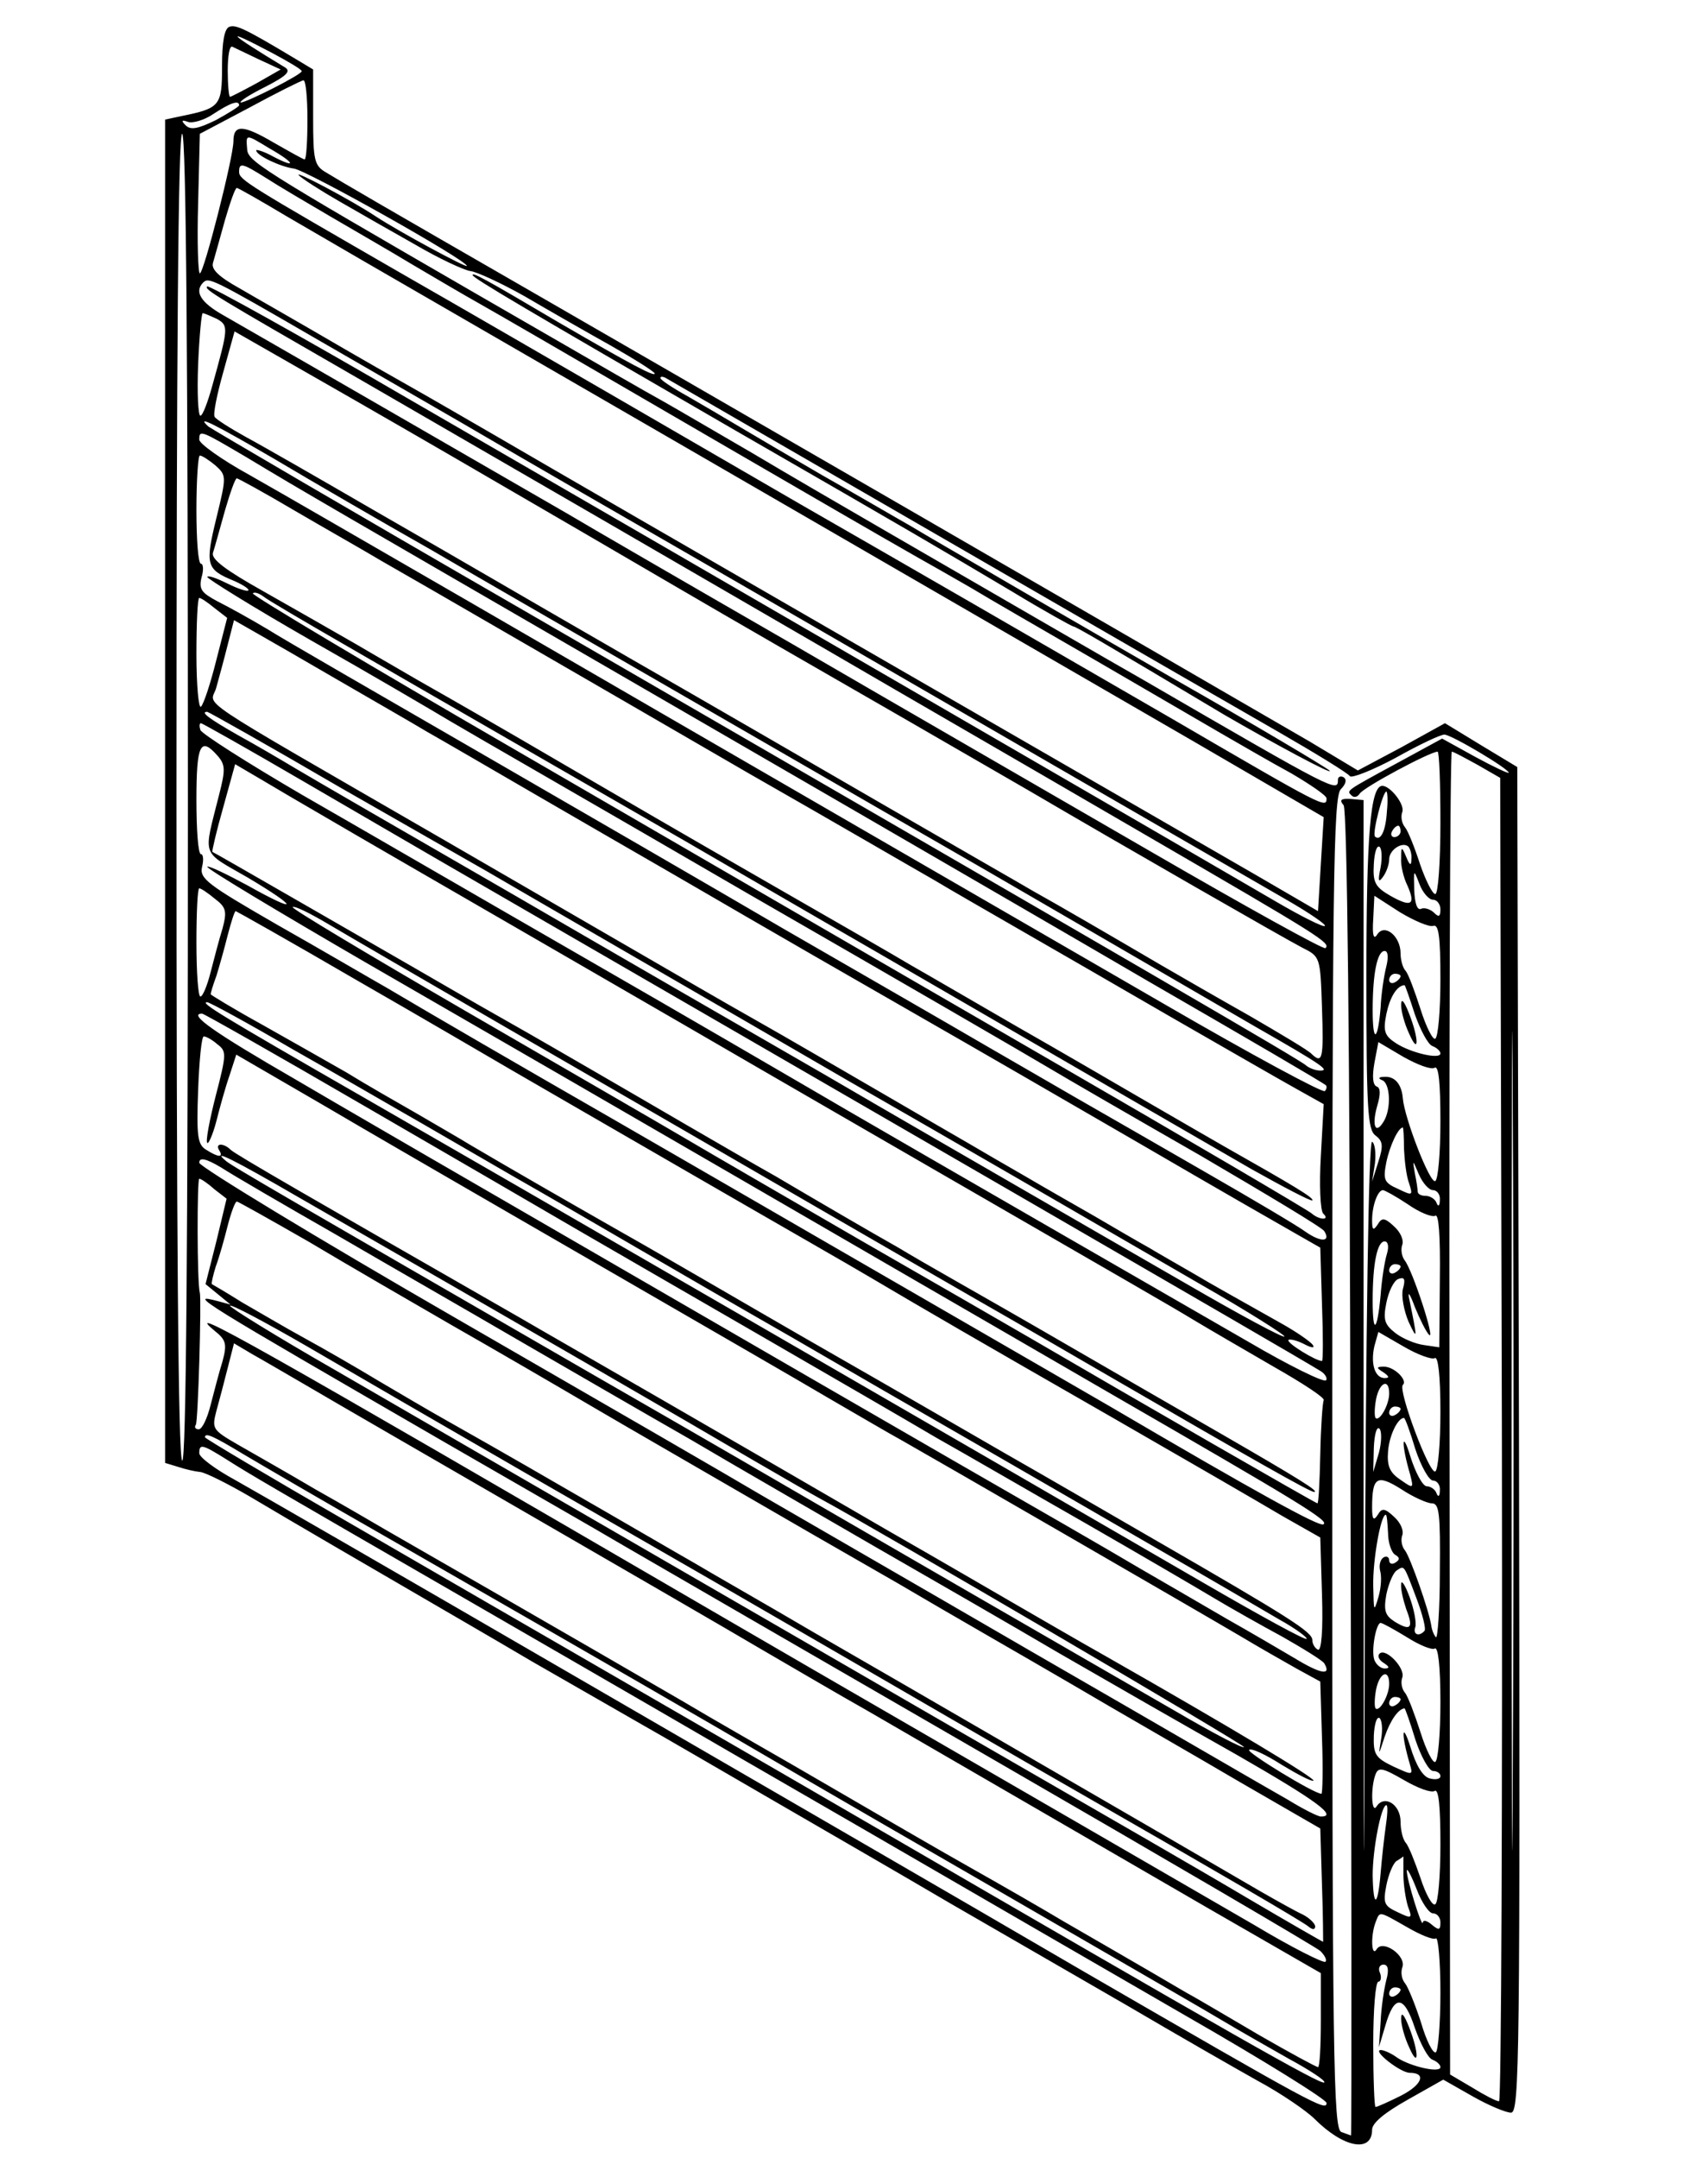 <?xml version="1.0" standalone="no"?>
<!DOCTYPE svg PUBLIC "-//W3C//DTD SVG 20010904//EN"
 "http://www.w3.org/TR/2001/REC-SVG-20010904/DTD/svg10.dtd">
<svg version="1.0" xmlns="http://www.w3.org/2000/svg"
 width="300pt" height="379pt" viewBox="0 0 300 379"
 preserveAspectRatio="xMidYMid meet">
<g transform="translate(0,379) scale(0.1,-0.1)"
fill="#000000" stroke="none">
<path d="M403 3743 c-9 -3 -13 -27 -13 -69 0 -70 -3 -74 -72 -88 l-28 -6 0
-1180 0 -1179 23 -7 c12 -4 29 -8 39 -9 9 -1 47 -20 85 -42 79 -47 220 -129
313 -183 36 -21 119 -69 185 -108 66 -38 152 -87 190 -109 39 -22 142 -82 230
-133 88 -51 230 -133 315 -183 85 -49 225 -130 310 -179 85 -50 188 -109 229
-132 41 -22 86 -53 100 -67 51 -51 101 -60 101 -19 0 12 22 30 63 53 l62 35
51 -29 c28 -16 59 -29 68 -29 15 0 16 94 14 1181 l-3 1182 -63 38 -64 39 -76
-42 -77 -41 -85 51 c-47 27 -200 116 -340 197 -140 81 -284 164 -320 185 -36
21 -137 79 -225 130 -88 51 -189 109 -225 130 -36 21 -153 88 -260 150 -259
149 -331 191 -357 207 -21 12 -23 21 -23 97 l0 84 -35 21 c-85 51 -101 58
-112 54z m75 -46 c28 -15 52 -29 52 -32 0 -6 -97 -55 -107 -55 -4 1 14 13 42
27 39 20 47 28 35 35 -101 61 -111 72 -22 25z m-24 -11 l39 -18 -42 -24 c-24
-13 -45 -24 -47 -24 -2 0 -4 21 -4 46 0 25 3 44 8 42 4 -2 25 -12 46 -22z m86
-106 c0 -38 -2 -70 -5 -70 -2 0 -27 14 -55 30 -53 31 -70 32 -70 2 0 -28 -52
-232 -59 -232 -3 0 -5 55 -3 123 l3 122 87 46 c48 26 90 47 95 48 4 0 7 -30 7
-69z m-120 25 c0 -2 -19 -14 -41 -26 -31 -15 -44 -18 -53 -9 -8 8 -7 10 4 6 8
-3 29 3 45 14 29 19 45 25 45 15z m-90 -1221 c0 -774 -3 -1163 -10 -1159 -7 4
-10 405 -10 1171 0 774 3 1163 10 1159 7 -4 10 -405 10 -1171z m144 1145 c44
-25 48 -36 6 -14 -16 9 -30 13 -30 11 0 -9 43 -29 66 -32 21 -2 304 -161 304
-171 0 -4 -119 60 -160 87 -42 28 -146 83 -135 72 6 -6 37 -26 70 -45 33 -19
94 -54 135 -77 41 -24 84 -44 96 -46 11 -1 54 -21 95 -44 41 -24 109 -63 152
-87 42 -24 77 -46 77 -49 0 -6 -40 15 -169 90 -132 78 -151 88 -151 83 0 -5
97 -62 460 -272 316 -182 360 -208 488 -284 56 -34 105 -61 107 -61 4 0 44
-23 265 -155 86 -50 196 -109 185 -98 -5 5 -129 79 -275 162 -146 84 -296 171
-335 194 -38 22 -95 55 -125 73 -30 17 -100 58 -155 89 -55 32 -120 70 -145
85 -25 15 -66 39 -92 54 -27 15 -48 29 -48 32 0 3 3 3 8 1 7 -4 147 -85 647
-374 171 -99 364 -210 430 -248 66 -38 123 -73 126 -78 3 -4 39 10 80 32 41
23 79 41 86 41 12 0 113 -60 113 -67 0 -2 -26 10 -59 28 l-58 32 -79 -43 c-92
-50 -89 -48 -80 -57 4 -4 10 -3 14 3 6 11 124 74 137 74 3 0 5 -56 5 -125 0
-69 -4 -125 -9 -125 -5 0 -17 24 -27 53 -9 28 -21 58 -26 64 -6 7 -8 19 -5 27
5 13 -21 46 -35 46 -21 0 -28 -86 -28 -333 0 -234 2 -271 16 -281 13 -10 14
-18 5 -46 l-11 -35 5 32 c2 18 0 35 -5 38 -6 4 -11 -311 -13 -867 -1 -587 -2
-490 -2 297 l0 1170 -23 2 c-17 1 -20 -2 -12 -11 6 -9 11 -400 12 -1174 2
-639 2 -1162 1 -1162 -1 0 -8 3 -17 6 -14 6 -16 118 -16 1174 0 1028 2 1170
15 1184 9 9 11 17 5 21 -5 3 -10 1 -10 -4 0 -23 -2 -22 -340 174 -60 34 -251
145 -450 260 -69 40 -176 102 -238 139 -62 36 -132 77 -155 90 -45 25 -74 42
-327 188 -389 225 -405 235 -406 257 -2 26 -3 26 40 0z m-6 -52 c20 -13 71
-43 112 -67 41 -24 107 -62 145 -85 39 -23 90 -53 115 -67 51 -29 108 -62 445
-258 150 -87 248 -144 327 -189 18 -10 60 -34 93 -53 33 -20 132 -77 220 -128
88 -51 187 -109 220 -128 33 -19 88 -51 123 -70 34 -20 62 -39 62 -44 0 -18
-4 -16 -270 139 -240 139 -479 277 -655 378 -88 51 -243 141 -345 200 -102 59
-259 150 -350 202 -272 157 -290 167 -290 181 0 17 5 16 48 -11z m34 -66 c46
-27 196 -114 333 -193 386 -223 1016 -588 1265 -732 l225 -131 -5 -82 -5 -83
-110 64 c-348 201 -1117 644 -1340 774 -33 19 -105 61 -160 92 -55 31 -129 74
-165 95 -36 21 -89 51 -118 68 -38 21 -51 34 -48 45 3 10 12 43 21 75 9 31 18
57 21 57 2 0 41 -22 86 -49z m50 -214 c90 -52 206 -119 258 -149 135 -79 276
-160 420 -243 69 -40 170 -98 225 -130 202 -117 742 -429 808 -467 38 -22 67
-42 64 -44 -2 -3 -42 17 -88 44 -46 27 -327 190 -624 362 -297 172 -699 405
-893 517 -194 113 -356 203 -358 200 -6 -5 11 -15 266 -162 149 -86 717 -415
820 -475 170 -99 278 -161 560 -325 310 -180 328 -191 318 -200 -3 -3 -140 73
-304 168 -164 95 -450 260 -634 367 -184 106 -360 208 -390 226 -47 27 -476
275 -607 350 -41 23 -52 42 -36 58 10 9 14 8 195 -97z m-171 33 c21 -12 20
-16 -8 -117 -8 -29 -17 -53 -21 -53 -4 0 -6 40 -4 90 2 49 6 90 8 90 3 0 14
-5 25 -10z m409 -239 c200 -116 294 -171 390 -227 118 -69 252 -146 405 -234
88 -51 189 -109 225 -130 162 -95 448 -259 477 -274 32 -16 32 -16 35 -106 3
-89 1 -99 -18 -81 -5 6 -54 35 -109 67 -55 31 -126 72 -157 90 -87 51 -178
104 -223 129 -22 13 -139 80 -260 150 -121 70 -321 186 -445 257 -260 150
-234 136 -455 263 -93 54 -194 112 -222 127 -29 16 -54 32 -56 36 -3 4 4 39
15 78 l20 72 91 -52 c51 -29 180 -103 287 -165z m-308 -7 c62 -37 186 -109
276 -160 89 -52 235 -136 325 -188 388 -224 620 -358 650 -375 29 -17 307
-178 472 -274 119 -68 131 -77 114 -77 -8 0 -19 4 -25 9 -9 9 -268 159 -1374
799 -300 173 -549 319 -554 323 -24 22 11 4 116 -57z m-49 3 c101 -61 152 -90
682 -397 259 -150 499 -289 535 -310 36 -21 202 -117 370 -215 168 -97 307
-178 309 -181 2 -2 1 -7 -2 -10 -3 -4 -129 64 -279 151 -294 170 -730 422
-1218 705 -168 97 -344 199 -392 226 -49 27 -88 55 -88 62 0 18 3 16 83 -31z
m-55 -14 c20 -18 20 -19 2 -93 -20 -82 -18 -90 31 -110 16 -7 28 -15 25 -17
-2 -2 -18 3 -36 12 -18 9 -34 15 -36 12 -2 -2 80 -53 183 -112 104 -59 213
-123 243 -141 30 -18 267 -154 525 -304 259 -149 495 -286 525 -304 30 -18
151 -88 268 -155 116 -68 215 -127 218 -133 12 -19 -6 -20 -33 -1 -15 11 -93
57 -173 103 -80 46 -170 98 -200 115 -30 17 -114 66 -187 108 -72 42 -232 134
-355 205 -123 72 -365 212 -538 312 -173 100 -340 196 -370 215 -30 18 -70 40
-88 49 -28 15 -33 21 -28 42 4 13 3 24 -1 24 -5 0 -8 43 -8 95 0 52 3 95 6 95
4 0 16 -8 27 -17z m140 -80 c53 -31 122 -70 152 -88 30 -17 127 -73 215 -124
88 -51 282 -163 430 -249 149 -85 295 -170 325 -187 30 -18 98 -57 150 -87 52
-30 172 -99 265 -153 94 -54 193 -111 220 -126 l50 -28 -5 -91 c-3 -51 -1 -95
4 -101 13 -12 -6 -12 -20 0 -5 5 -218 130 -474 278 -256 148 -673 390 -928
538 -254 147 -460 270 -458 273 3 3 11 0 18 -5 7 -6 72 -44 143 -85 152 -88
418 -241 595 -343 69 -40 222 -129 340 -197 395 -229 554 -321 658 -381 57
-32 105 -57 107 -55 4 4 -35 27 -155 95 -19 11 -80 46 -135 78 -55 32 -158 92
-230 133 -71 41 -155 90 -185 107 -30 18 -131 76 -225 130 -228 131 -263 152
-380 220 -111 65 -200 116 -260 150 -22 13 -71 41 -110 64 -38 22 -112 64
-163 93 -66 37 -91 56 -88 67 3 9 12 42 21 74 9 31 18 57 21 57 2 0 48 -25
102 -57z m-141 -171 l22 -17 -19 -74 c-10 -40 -22 -77 -27 -82 -4 -4 -8 37 -8
92 0 54 2 99 5 99 3 0 15 -8 27 -18z m218 -127 c55 -32 125 -72 155 -90 30
-17 116 -67 190 -110 74 -43 178 -103 230 -133 97 -56 147 -86 440 -254 91
-52 269 -155 395 -228 127 -74 249 -144 272 -157 l42 -24 3 -100 c2 -54 2 -99
0 -99 -11 0 -63 32 -59 37 3 2 15 -1 27 -7 13 -7 20 -8 16 -2 -4 6 -30 24 -59
40 -28 16 -84 47 -124 70 -39 23 -87 50 -105 61 -18 10 -61 35 -95 55 -35 20
-91 52 -125 72 -35 20 -76 44 -93 54 -16 9 -86 50 -155 90 -69 40 -170 99
-225 130 -55 31 -127 73 -160 92 -33 19 -76 44 -95 55 -19 11 -150 87 -290
168 -460 266 -409 232 -400 268 5 18 14 51 20 75 l11 43 42 -24 c23 -13 87
-50 142 -82z m1 -187 c126 -72 243 -139 259 -148 17 -10 129 -75 250 -145 121
-70 294 -170 385 -223 190 -109 399 -230 618 -357 84 -48 150 -90 148 -92 -2
-3 -80 39 -173 93 -92 53 -224 129 -293 169 -69 40 -222 128 -340 197 -118 68
-366 211 -550 318 -184 106 -355 205 -380 220 -25 15 -71 42 -102 59 -51 29
-67 41 -54 41 2 0 107 -59 232 -132z m-65 11 c96 -56 203 -118 239 -139 64
-37 358 -207 1020 -590 311 -180 494 -286 530 -308 8 -5 12 -13 9 -16 -4 -4
-65 26 -135 67 -521 300 -718 414 -774 447 -36 21 -211 123 -390 226 -179 103
-403 233 -499 288 -96 56 -176 107 -179 114 -2 6 -2 12 1 12 2 0 82 -45 178
-101z m-149 44 c14 -16 14 -25 3 -68 -28 -112 -33 -98 50 -146 91 -54 91 -65
0 -14 -37 20 -68 35 -71 33 -2 -3 123 -78 278 -168 522 -301 902 -522 968
-560 36 -21 187 -108 335 -194 336 -194 393 -228 379 -233 -9 -3 -115 55 -374
207 -36 21 -180 104 -320 185 -140 81 -284 164 -320 185 -36 21 -137 79 -225
130 -181 104 -324 187 -405 235 -30 17 -117 68 -193 111 -123 71 -137 81 -132
102 3 12 2 22 -2 22 -5 0 -8 43 -8 95 0 98 7 112 37 78z m2213 -16 l40 -23 3
-1162 c1 -639 -1 -1162 -5 -1162 -5 0 -26 11 -47 24 l-39 23 -1 1162 c-1 638
1 1161 4 1161 3 0 23 -11 45 -23z m-2020 -94 c39 -23 212 -123 385 -223 173
-100 344 -199 380 -220 36 -21 180 -104 320 -185 339 -196 387 -223 440 -255
25 -15 87 -51 137 -80 51 -29 91 -55 88 -59 -2 -4 -5 -46 -6 -94 -1 -48 -3
-87 -5 -87 -3 0 -331 189 -504 290 -36 21 -168 97 -295 170 -126 73 -266 154
-310 180 -44 26 -219 127 -388 225 -169 98 -306 180 -303 182 3 3 31 -11 63
-30 32 -19 173 -101 313 -182 140 -81 284 -164 320 -185 93 -54 352 -204 505
-292 72 -41 173 -100 225 -130 262 -152 361 -208 368 -208 11 0 -28 24 -163
102 -71 41 -191 110 -265 153 -74 43 -165 95 -202 116 -37 21 -82 47 -100 58
-48 27 -149 86 -215 125 -32 18 -103 59 -158 91 -55 32 -127 74 -160 93 -33
19 -105 61 -160 92 -55 31 -127 73 -160 92 -33 19 -125 72 -205 118 -80 46
-146 84 -147 84 -1 1 7 36 19 78 l21 76 46 -27 c25 -15 78 -46 116 -68z m2082
-1676 c-1 -320 -2 -58 -2 583 0 641 1 903 2 582 2 -320 2 -844 0 -1165z m-221
1688 c-2 -34 -11 -53 -21 -44 -5 6 14 79 20 79 2 0 3 -16 1 -35z m24 -35 c0
-5 -5 -10 -11 -10 -5 0 -7 5 -4 10 3 6 8 10 11 10 2 0 4 -4 4 -10z m-35 -63
c-5 -24 -4 -28 4 -17 6 8 11 22 11 31 0 17 24 32 34 22 3 -4 6 -13 5 -22 0
-12 -3 -11 -9 4 -8 19 -9 19 -9 -2 -1 -12 4 -34 11 -48 15 -34 7 -39 -30 -18
-26 15 -31 23 -29 55 1 20 5 34 10 31 4 -3 5 -19 2 -36z m92 -57 c7 0 13 -8
13 -17 0 -13 -3 -14 -11 -6 -6 6 -17 10 -23 7 -7 -3 -11 10 -12 33 -1 37 -1
37 9 11 6 -16 17 -28 24 -28z m-2140 2 c20 -15 22 -22 14 -52 -6 -19 -15 -54
-21 -77 -6 -24 -14 -43 -18 -43 -4 0 -7 43 -7 95 0 52 2 95 5 95 3 0 15 -8 27
-18z m2140 -48 c10 4 13 -18 13 -94 0 -54 -4 -101 -9 -104 -4 -3 -16 20 -26
52 -10 31 -21 61 -26 67 -5 5 -9 19 -9 31 0 30 -28 53 -41 33 -6 -10 -9 -2 -7
27 l2 41 45 -29 c25 -15 51 -26 58 -24z m-1891 -95 c115 -66 238 -138 274
-159 36 -21 180 -104 320 -185 140 -81 280 -161 310 -179 93 -55 186 -109 425
-246 127 -73 260 -150 297 -172 l67 -38 3 -100 c2 -64 -1 -99 -7 -97 -5 2 -10
10 -10 17 0 14 -39 39 -280 178 -71 41 -188 109 -260 150 -71 41 -204 118
-295 170 -91 52 -192 111 -225 130 -33 19 -105 61 -160 92 -93 53 -187 107
-260 150 -16 10 -58 34 -92 54 -35 20 -91 52 -125 73 -35 20 -102 58 -150 85
-49 27 -88 51 -88 52 0 2 4 16 10 32 5 16 14 48 20 72 6 23 12 42 14 42 1 0
97 -54 212 -121z m1809 24 c-4 -16 -9 -48 -10 -72 -5 -60 -14 -64 -14 -5 0 64
8 104 21 104 6 0 7 -11 3 -27z m25 -17 c0 -3 -4 -8 -10 -11 -5 -3 -10 -1 -10
4 0 6 5 11 10 11 6 0 10 -2 10 -4z m25 -67 c10 -28 23 -53 31 -56 8 -3 14 -9
14 -13 0 -11 -52 1 -78 18 -20 13 -23 21 -17 51 6 29 18 50 32 51 1 0 9 -23
18 -51z m-1972 -61 c78 -44 167 -96 197 -113 30 -17 114 -66 185 -107 72 -41
175 -101 230 -133 55 -32 174 -101 265 -153 91 -53 233 -135 315 -182 83 -48
227 -131 320 -185 94 -54 193 -112 222 -129 29 -16 50 -32 48 -34 -2 -3 -82
41 -177 96 -369 214 -1255 726 -1483 857 -249 143 -285 165 -271 165 4 0 72
-37 149 -82z m125 -99 c152 -88 322 -187 377 -219 55 -32 199 -115 320 -185
121 -70 261 -151 310 -180 50 -28 167 -96 260 -149 94 -54 195 -113 225 -131
30 -18 85 -49 122 -69 37 -21 71 -42 74 -47 13 -22 -6 -19 -52 9 -27 16 -80
47 -119 69 -38 22 -108 63 -155 90 -47 28 -191 111 -320 185 -300 173 -845
489 -930 538 -36 21 -140 81 -232 135 -142 82 -189 115 -163 115 3 0 130 -72
283 -161z m-256 107 c16 -12 16 -17 -3 -90 -11 -43 -18 -80 -15 -83 2 -3 10
15 16 38 6 24 16 60 23 80 l12 37 155 -90 c85 -50 184 -107 220 -128 36 -21
180 -104 320 -185 140 -81 296 -171 345 -200 50 -29 108 -63 130 -75 48 -27
517 -298 595 -344 30 -18 74 -43 97 -56 l42 -23 3 -99 c2 -54 1 -98 -1 -98
-13 0 -132 73 -127 77 3 4 29 -8 57 -26 28 -17 53 -30 56 -28 4 4 -146 94
-362 217 -55 31 -127 73 -160 92 -33 19 -134 78 -225 130 -91 53 -264 153
-385 223 -121 70 -238 137 -260 150 -368 211 -502 288 -510 296 -12 12 -28 12
-20 -1 8 -13 -1 -13 -23 1 -15 9 -17 24 -14 105 2 52 6 94 10 94 4 0 15 -6 24
-14z m2138 -41 c7 4 10 -28 10 -94 0 -55 -4 -102 -9 -105 -9 -6 -54 110 -57
145 -2 25 -14 39 -32 38 -11 0 -12 -3 -4 -6 14 -6 16 -51 2 -73 -14 -23 -21
-7 -11 28 6 20 6 32 -1 34 -7 3 -8 18 -4 41 l7 37 44 -26 c25 -14 49 -23 55
-19z m-54 -142 c1 -21 4 -48 9 -61 7 -22 6 -22 -19 -10 -25 11 -27 16 -21 47
6 29 21 61 29 61 1 0 2 -17 2 -37z m-1876 -151 c91 -53 234 -135 318 -184 83
-48 221 -128 305 -176 83 -49 229 -133 322 -187 94 -54 240 -138 325 -188 85
-49 226 -130 313 -179 141 -81 177 -108 147 -108 -5 0 -31 13 -57 29 -27 15
-226 131 -443 256 -217 126 -434 251 -482 279 -47 28 -289 168 -537 311 -248
143 -450 266 -451 273 0 10 11 8 38 -8 20 -13 111 -66 202 -118z m-63 64 c390
-224 685 -395 799 -462 50 -29 102 -59 115 -66 93 -50 747 -433 744 -436 -2
-3 -57 26 -122 64 -134 77 -617 356 -768 444 -55 32 -170 98 -255 147 -542
313 -636 367 -644 375 -25 21 14 2 131 -66z m1990 14 c7 0 13 -8 12 -17 0 -11
-3 -13 -6 -5 -2 6 -11 12 -19 12 -8 0 -14 3 -14 8 0 4 -2 18 -5 32 -4 24 -4
24 7 -2 7 -16 18 -28 25 -28z m-2141 2 l22 -17 -18 -75 -19 -75 22 -18 22 -18
-22 6 c-56 15 -35 3 402 -250 121 -70 261 -150 310 -179 50 -29 342 -198 650
-376 308 -178 566 -329 574 -336 8 -8 12 -16 9 -19 -3 -3 -59 25 -124 64 -66
38 -288 167 -494 286 -206 119 -404 234 -440 255 -835 486 -952 552 -893 503
20 -16 22 -23 14 -53 -6 -19 -15 -54 -21 -77 -6 -24 -15 -43 -21 -43 -6 0 -8
4 -5 8 4 7 10 218 7 232 -5 16 -5 200 -1 200 3 0 15 -8 26 -18z m2097 -27 c20
-14 42 -23 48 -20 6 4 9 -34 8 -112 l-1 -119 -27 4 c-15 2 -37 11 -50 21 -19
15 -22 23 -16 53 4 20 13 39 21 42 11 4 13 0 8 -18 -3 -12 2 -38 10 -57 16
-34 16 -32 1 41 -3 14 2 7 10 -15 9 -22 20 -44 25 -49 12 -12 -29 114 -43 131
-5 7 -7 19 -4 27 3 8 -3 22 -14 32 -17 16 -22 16 -29 4 -8 -12 -10 -10 -10 7
0 26 10 53 19 53 3 0 23 -11 44 -25z m-1930 -66 c67 -40 181 -106 252 -147 72
-41 182 -105 245 -142 63 -37 176 -102 250 -145 74 -43 204 -118 288 -166 83
-49 221 -128 305 -177 83 -49 216 -125 294 -171 l142 -82 3 -100 c2 -54 2 -99
2 -99 -1 0 -62 35 -135 78 -74 44 -258 150 -409 237 -151 87 -439 254 -640
370 -201 116 -449 260 -553 320 -103 59 -185 110 -183 112 2 3 62 -29 133 -70
115 -67 222 -129 383 -222 30 -17 177 -102 325 -187 149 -86 342 -198 430
-249 88 -51 185 -107 215 -124 260 -149 397 -229 408 -238 7 -6 12 -6 12 0 0
5 -10 15 -22 21 -13 6 -45 24 -73 40 -103 60 -246 143 -460 267 -93 54 -240
139 -325 188 -85 50 -180 104 -210 122 -30 17 -131 76 -225 130 -93 54 -190
109 -215 123 -25 14 -76 44 -115 67 -38 23 -97 57 -130 75 -33 18 -82 47 -110
63 -27 17 -51 31 -53 32 -1 1 2 15 7 31 6 16 15 48 21 72 6 23 13 42 16 42 2
0 59 -32 127 -71z m1893 -21 c-4 -13 -9 -45 -11 -72 -6 -65 -14 -71 -14 -10 0
65 8 104 21 104 6 0 8 -9 4 -22z m24 -22 c0 -3 -4 -8 -10 -11 -5 -3 -10 -1
-10 4 0 6 5 11 10 11 6 0 10 -2 10 -4z m60 -161 c6 4 10 -31 10 -94 0 -55 -4
-102 -9 -105 -10 -6 -66 143 -57 152 9 8 -15 32 -33 32 -14 0 -14 -2 -1 -10
10 -7 11 -10 2 -10 -17 0 -25 25 -18 56 l7 25 45 -26 c24 -14 49 -23 54 -20z
m-1975 -52 c39 -23 212 -123 385 -223 173 -100 356 -206 405 -235 50 -29 135
-79 190 -110 145 -84 371 -215 597 -346 l198 -114 0 -82 c0 -46 -2 -83 -5 -83
-3 0 -49 25 -103 56 -53 31 -110 65 -127 74 -97 57 -162 94 -217 126 -35 21
-108 63 -163 94 -55 31 -127 73 -160 92 -33 19 -103 60 -155 90 -52 30 -138
79 -190 110 -198 115 -466 269 -520 300 -19 11 -75 44 -125 72 -49 29 -111 64
-137 79 -45 26 -46 28 -38 59 5 18 14 52 20 76 l11 43 32 -19 c18 -10 64 -37
102 -59z m1895 -10 c0 -20 -17 -50 -24 -43 -2 3 -2 17 1 33 6 30 23 37 23 10z
m20 -27 c0 -3 -4 -8 -10 -11 -5 -3 -10 -1 -10 4 0 6 5 11 10 11 6 0 10 -2 10
-4z m26 -71 c10 -30 24 -55 31 -55 7 0 13 -8 12 -17 0 -11 -3 -13 -6 -5 -2 6
-10 12 -17 12 -7 0 -20 24 -29 53 -15 49 -16 21 0 -33 6 -24 6 -25 -18 -8 -18
12 -23 24 -21 49 2 28 17 59 28 59 2 0 11 -25 20 -55z m-64 -6 l-10 -34 1 42
c1 24 5 39 10 34 4 -4 4 -23 -1 -42z m-1994 -3 c32 -19 145 -85 252 -146 453
-260 528 -304 580 -334 96 -56 188 -110 450 -261 375 -217 391 -226 440 -255
25 -15 76 -44 113 -65 37 -20 66 -39 63 -42 -5 -5 -153 79 -821 467 -127 74
-576 333 -897 519 -137 79 -248 145 -248 147 0 9 15 2 68 -30z m-30 -9 c41
-26 63 -39 432 -252 140 -81 284 -164 320 -185 36 -21 205 -119 375 -217 171
-99 421 -244 558 -323 136 -78 247 -147 247 -153 0 -15 -19 -5 -425 230 -214
125 -624 362 -910 528 -286 166 -548 317 -582 336 -35 19 -63 40 -63 47 0 17
5 16 48 -11z m2117 -77 c13 0 15 -18 14 -121 0 -66 -4 -118 -7 -114 -3 3 -7
12 -8 20 -4 27 -37 120 -46 132 -6 7 -8 19 -5 27 3 8 -3 22 -14 32 -17 16 -22
16 -29 4 -7 -11 -10 -9 -10 12 0 54 8 60 51 33 21 -14 46 -25 54 -25z m-77
-52 c0 -17 6 -34 12 -38 9 -5 9 -9 1 -14 -6 -4 -11 -2 -11 4 0 6 -5 8 -10 5
-6 -4 -8 -14 -6 -23 3 -10 2 -30 -3 -47 -8 -27 -8 -25 -9 20 -1 44 13 125 22
125 2 0 3 -14 4 -32z m50 -115 c11 -29 17 -54 14 -57 -10 -11 -21 -6 -16 7 2
7 -2 30 -10 52 -8 22 -15 32 -15 23 -1 -9 4 -29 9 -44 13 -33 8 -39 -20 -22
-17 11 -20 19 -15 48 4 19 12 38 18 42 14 9 12 12 35 -49z m-17 -68 c22 -14
44 -23 49 -20 6 4 10 -32 10 -94 0 -55 -4 -102 -9 -105 -4 -3 -16 20 -26 52
-10 31 -22 63 -27 69 -6 7 -8 19 -5 27 6 16 -29 53 -40 42 -4 -4 -1 -11 7 -16
11 -7 11 -10 2 -10 -7 0 -15 7 -18 15 -6 16 3 65 11 65 3 0 23 -11 46 -25z
m-31 -82 c0 -20 -17 -50 -24 -43 -2 3 -2 17 1 33 6 30 23 37 23 10z m20 -27
c0 -3 -4 -8 -10 -11 -5 -3 -10 -1 -10 4 0 6 5 11 10 11 6 0 10 -2 10 -4z m26
-71 c10 -30 24 -55 31 -55 7 0 13 -4 13 -9 0 -5 -8 -7 -19 -4 -12 3 -24 23
-34 56 -15 47 -16 21 -1 -30 6 -21 6 -21 -29 -5 -31 15 -35 21 -34 54 1 20 5
34 10 31 4 -3 6 -19 3 -36 -5 -31 -5 -31 6 3 10 29 24 49 35 50 1 0 10 -25 19
-55z m34 -90 c7 4 10 -28 10 -94 0 -55 -4 -102 -9 -105 -5 -4 -17 18 -26 46
-10 29 -21 57 -26 62 -5 6 -9 22 -9 37 0 30 -28 48 -42 27 -9 -15 -11 32 -2
56 5 13 12 12 50 -10 24 -14 48 -23 54 -19z m-86 -62 c-3 -21 -7 -58 -9 -82
-5 -60 -13 -63 -14 -4 0 46 15 123 24 123 3 0 2 -17 -1 -37z m31 -85 c0 -18 4
-43 8 -56 8 -21 7 -22 -18 -10 -24 11 -26 16 -20 47 4 20 12 39 18 43 7 4 12
8 12 8 0 0 0 -15 0 -32z m52 -68 c7 0 13 -7 13 -16 0 -14 -3 -14 -15 -4 -8 7
-15 9 -16 4 -1 -12 -29 78 -28 91 0 6 8 -9 17 -32 9 -24 22 -43 29 -43z m-46
-24 c24 -14 46 -23 51 -20 4 3 8 -40 8 -95 0 -55 -4 -102 -8 -105 -5 -3 -17
21 -26 52 -10 31 -23 63 -28 69 -6 7 -8 19 -5 28 8 20 -34 50 -45 32 -9 -15
-11 23 -2 47 8 20 4 21 55 -8z m-36 -93 c-4 -16 -9 -48 -10 -73 l-3 -45 11 37
c16 56 33 55 52 -3 10 -28 23 -53 31 -56 8 -3 14 -9 14 -13 0 -11 -52 1 -75
16 -11 8 -24 14 -30 14 -15 -1 35 -40 51 -40 30 0 22 -21 -15 -40 -22 -11 -42
-20 -45 -20 -2 0 -4 50 -4 110 0 61 4 110 9 110 4 0 6 7 3 15 -4 8 -1 15 6 15
8 0 10 -9 5 -27z m25 -17 c0 -3 -4 -8 -10 -11 -5 -3 -10 -1 -10 4 0 6 5 11 10
11 6 0 10 -2 10 -4z"/>
<path d="M2461 2025 c0 -11 6 -33 14 -50 17 -39 18 -11 0 35 -9 23 -14 28 -14
15z"/>
<path d="M2461 245 c0 -11 6 -33 14 -50 17 -39 18 -11 0 35 -9 23 -14 28 -14
15z"/>
</g>
</svg>

